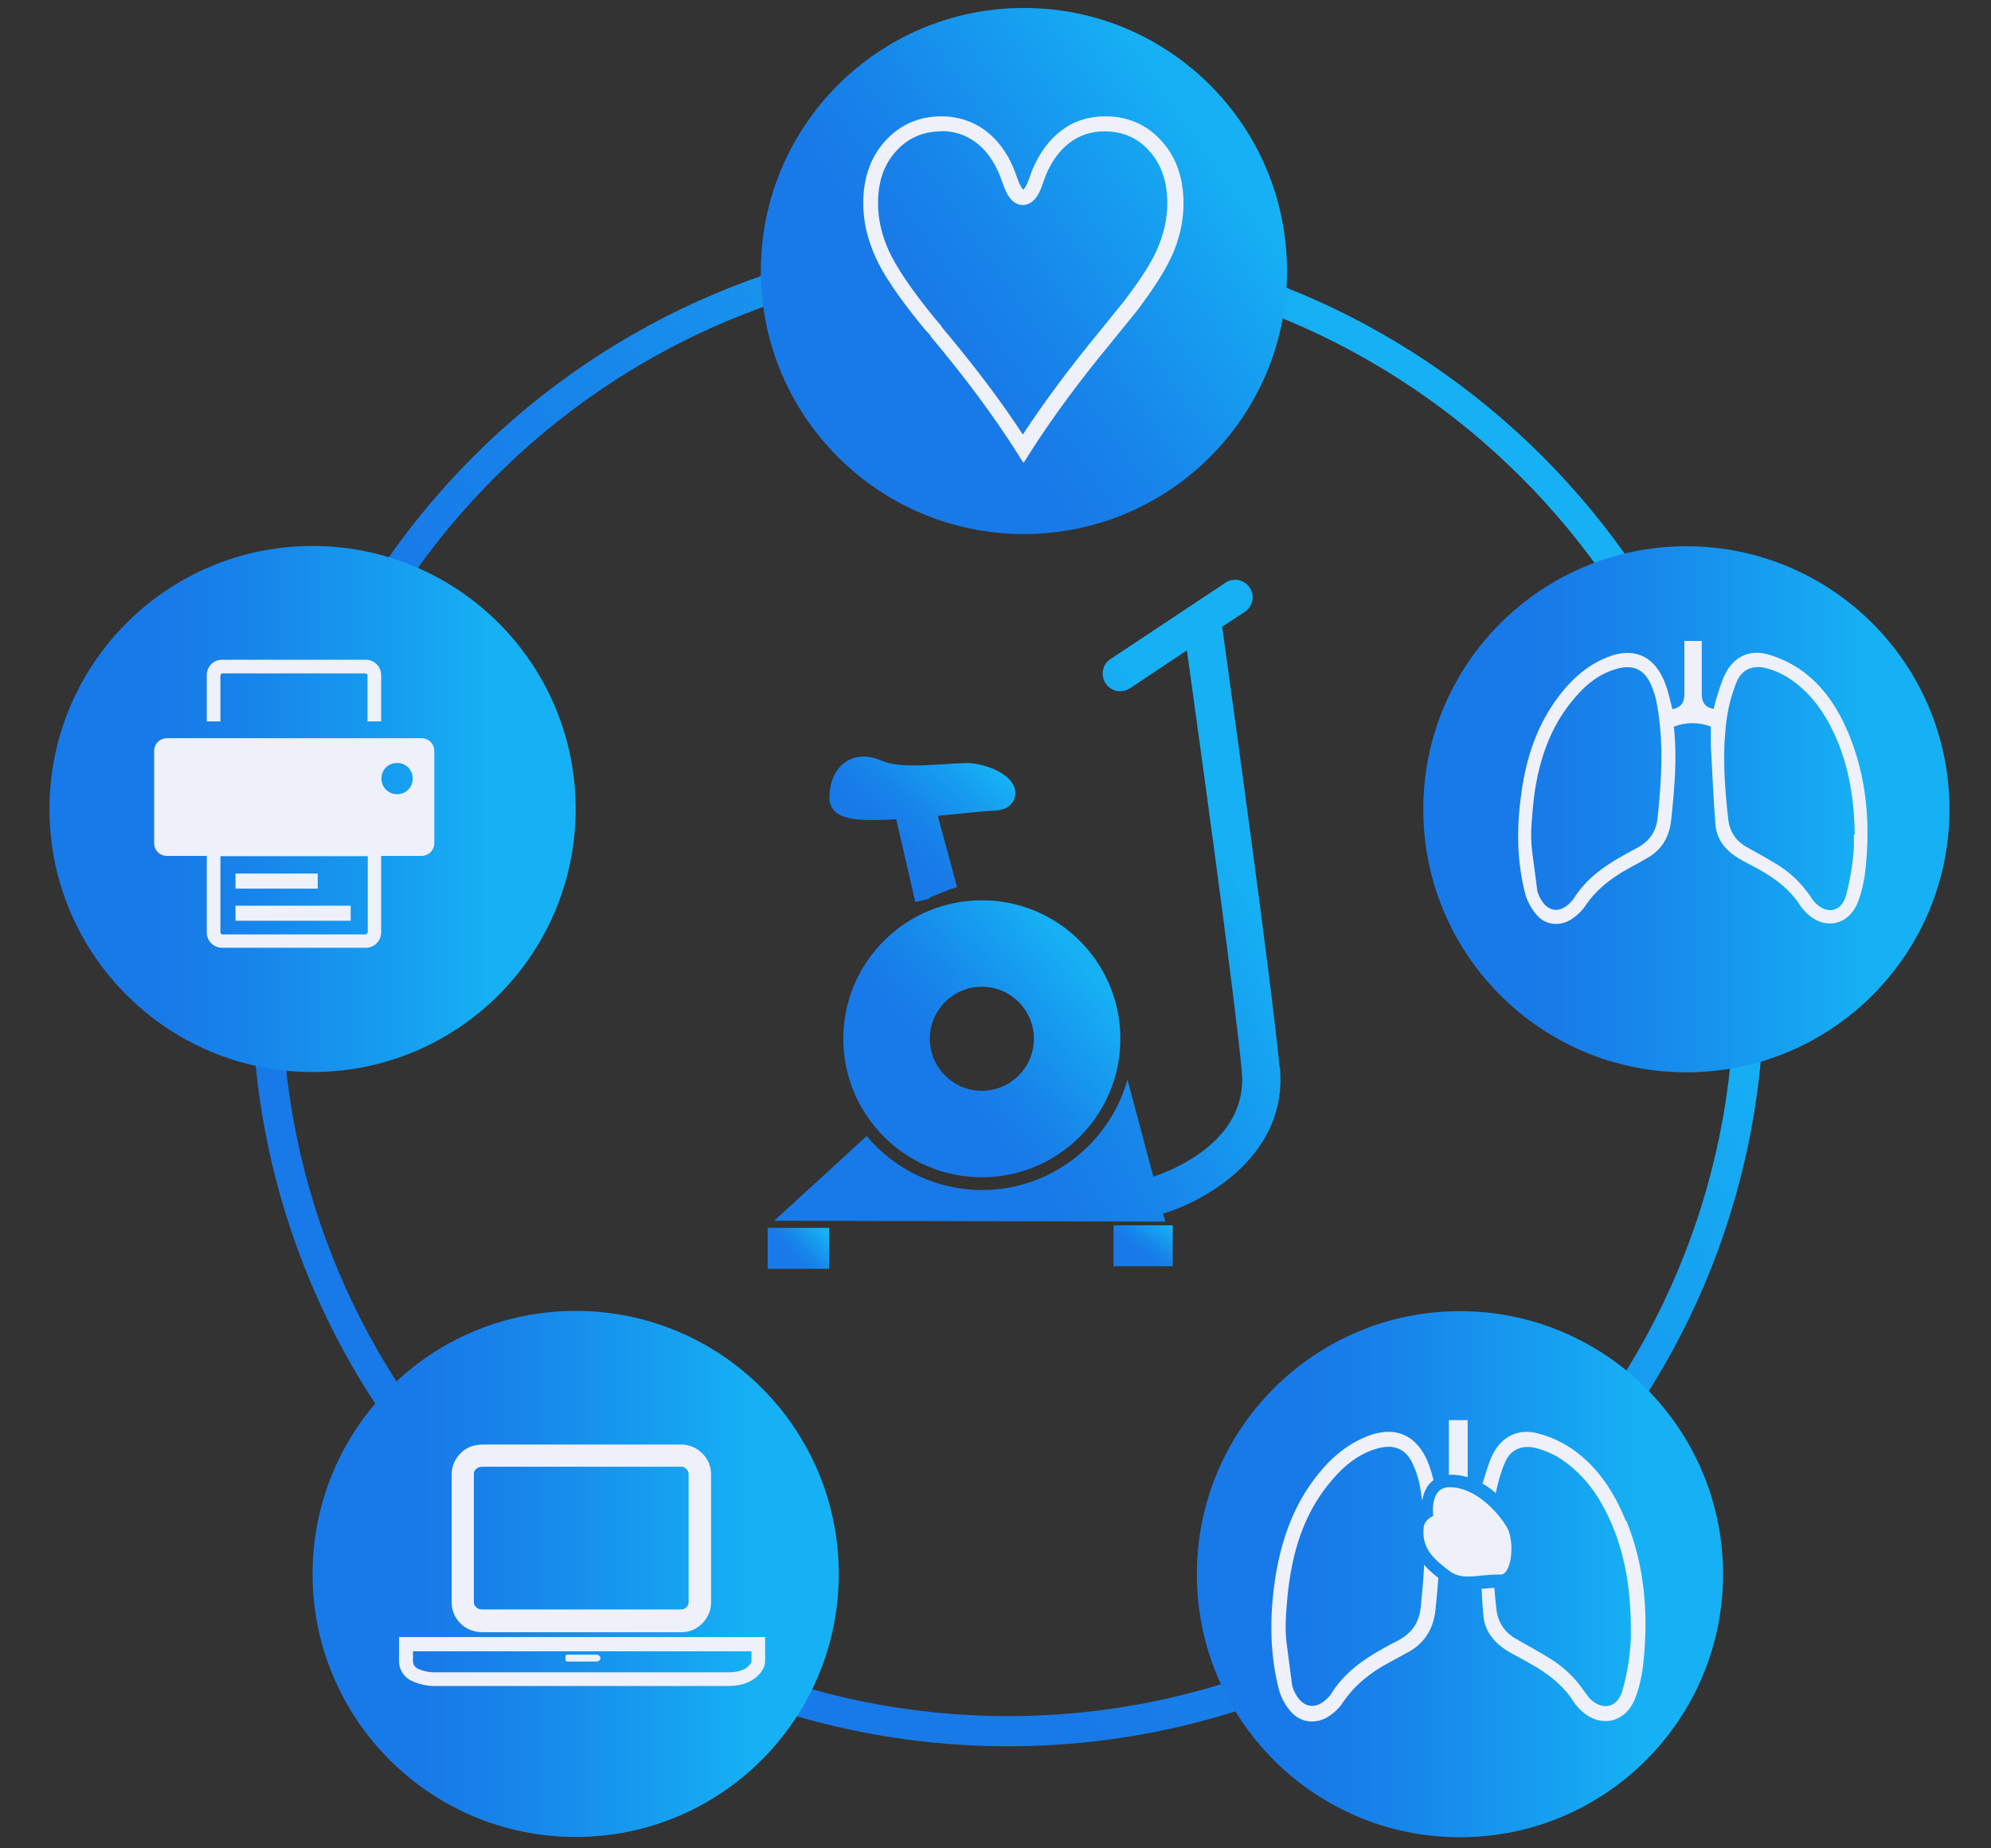 <?xml version="1.0" encoding="UTF-8"?><svg id="Livello_1" xmlns="http://www.w3.org/2000/svg" xmlns:xlink="http://www.w3.org/1999/xlink" viewBox="0 0 70 65"><rect x="0" y="0" width="70" height="65" fill="#333333" stroke="none"/><defs><style>.cls-1{fill:url(#Sfumatura_senza_nome_10-4);}.cls-2{fill:url(#Sfumatura_senza_nome_10-7);}.cls-3{fill:#fff;opacity:0;}.cls-4{fill:url(#Sfumatura_senza_nome_10-2);}.cls-5{fill:url(#Sfumatura_senza_nome_10-8);}.cls-6{fill:url(#Sfumatura_senza_nome_10);}.cls-7{fill:#eef1f9;}.cls-8{fill:url(#Sfumatura_senza_nome_10-10);}.cls-9{fill:url(#Sfumatura_senza_nome_10-6);}.cls-10{fill:url(#Sfumatura_senza_nome_10-5);}.cls-11{fill:url(#Sfumatura_senza_nome_10-9);}.cls-12{fill:url(#Sfumatura_senza_nome_10-3);}.cls-13{fill:url(#Sfumatura_senza_nome_10-11);}</style><linearGradient id="Sfumatura_senza_nome_10" x1="16.35" y1="46.79" x2="61.39" y2="18.57" gradientUnits="userSpaceOnUse"><stop offset=".21" stop-color="#187ae8"/><stop offset=".39" stop-color="#1785ea"/><stop offset=".71" stop-color="#16a3f1"/><stop offset=".84" stop-color="#16b1f4"/></linearGradient><linearGradient id="Sfumatura_senza_nome_10-2" x1="29.81" y1="13.88" x2="44.94" y2="3.25" xlink:href="#Sfumatura_senza_nome_10"/><linearGradient id="Sfumatura_senza_nome_10-3" x1="50.04" y1="28.46" x2="68.54" y2="28.46" xlink:href="#Sfumatura_senza_nome_10"/><linearGradient id="Sfumatura_senza_nome_10-4" x1="42.08" y1="55.36" x2="60.58" y2="55.36" xlink:href="#Sfumatura_senza_nome_10"/><linearGradient id="Sfumatura_senza_nome_10-5" x1="10.99" y1="55.35" x2="29.49" y2="55.35" xlink:href="#Sfumatura_senza_nome_10"/><linearGradient id="Sfumatura_senza_nome_10-6" x1="1.75" y1="28.45" x2="20.24" y2="28.45" xlink:href="#Sfumatura_senza_nome_10"/><linearGradient id="Sfumatura_senza_nome_10-7" x1="39.8" y1="44.32" x2="41.07" y2="42.67" xlink:href="#Sfumatura_senza_nome_10"/><linearGradient id="Sfumatura_senza_nome_10-8" x1="27.51" y1="44.44" x2="29.07" y2="42.94" xlink:href="#Sfumatura_senza_nome_10"/><linearGradient id="Sfumatura_senza_nome_10-9" x1="30.44" y1="30.34" x2="34.84" y2="25.51" xlink:href="#Sfumatura_senza_nome_10"/><linearGradient id="Sfumatura_senza_nome_10-10" x1="31.63" y1="38.92" x2="39.13" y2="32.71" xlink:href="#Sfumatura_senza_nome_10"/><linearGradient id="Sfumatura_senza_nome_10-11" x1="30.51" y1="37.85" x2="46.21" y2="29.48" xlink:href="#Sfumatura_senza_nome_10"/></defs><g><rect class="cls-3" width="70" height="65"/><path class="cls-6" d="M35.44,61.41c-14.66,0-26.58-11.92-26.58-26.58S20.79,8.25,35.44,8.25s26.58,11.92,26.58,26.58-11.92,26.58-26.58,26.58Zm0-52.11c-14.07,0-25.53,11.45-25.53,25.53s11.45,25.52,25.53,25.52,25.53-11.45,25.53-25.52-11.45-25.53-25.53-25.53Z"/><g><circle class="cls-4" cx="36" cy="9.53" r="9.25"/><path class="cls-7" d="M35.97,16.26l-.22-.35c-.8-1.26-1.81-2.63-3.03-4.08v-.02c-.18-.2-.31-.35-.38-.44-.77-.96-1.29-1.72-1.56-2.33-.28-.62-.43-1.25-.43-1.89,0-.89,.26-1.63,.77-2.19,.52-.57,1.18-.87,1.98-.87,.57,0,1.09,.17,1.53,.49,.43,.32,.78,.78,1.02,1.37,.03,.08,.07,.19,.12,.33,.1,.28,.18,.37,.21,.39,.02-.02,.1-.1,.2-.38,.05-.14,.09-.25,.12-.33,.25-.59,.59-1.05,1.03-1.38,.44-.33,.96-.49,1.53-.49,.79,0,1.46,.29,1.98,.87,.51,.56,.77,1.3,.77,2.19,0,.63-.14,1.27-.43,1.89-.23,.5-.64,1.14-1.2,1.88h0s-.94,1.16-.94,1.16c-1.08,1.31-2.03,2.59-2.82,3.83l-.22,.35Zm-2.87-11.64c-.65,0-1.17,.23-1.59,.69-.43,.47-.64,1.07-.64,1.84,0,.56,.13,1.12,.38,1.67,.26,.57,.76,1.31,1.49,2.22,.07,.09,.19,.23,.36,.43v.02c1.13,1.34,2.09,2.61,2.86,3.79,.76-1.15,1.64-2.34,2.63-3.54l.93-1.15c.54-.71,.93-1.3,1.14-1.77,.25-.55,.38-1.11,.38-1.67,0-.77-.21-1.37-.63-1.84-.42-.47-.94-.69-1.58-.69-.46,0-.86,.13-1.21,.39-.36,.27-.64,.65-.85,1.15-.03,.07-.06,.17-.11,.3-.06,.19-.25,.75-.7,.75s-.63-.56-.7-.75c-.05-.14-.09-.24-.12-.32-.2-.49-.49-.88-.84-1.14-.35-.26-.76-.39-1.21-.39Z"/></g><g><circle class="cls-12" cx="59.29" cy="28.46" r="9.25"/><path class="cls-7" d="M58.83,25.56c.45-.17,.88-.17,1.32-.01,0,.23,0,.45,0,.67,.05,.92,.09,1.84,.16,2.76,.04,.54,.36,.93,.81,1.2,.22,.13,.45,.25,.68,.37,.6,.33,1.14,.73,1.51,1.32,.04,.06,.09,.12,.14,.17,.63,.69,1.54,.55,1.88-.34,.15-.4,.23-.83,.27-1.25,.15-1.56,.02-3.09-.57-4.56-.38-.94-.91-1.78-1.76-2.36-.34-.23-.73-.41-1.12-.52-.65-.18-1.2,.09-1.5,.7-.14,.28-.22,.6-.32,.9-.03,.1-.05,.21-.08,.32-.3-.05-.41-.23-.42-.49,0-.47,0-.94,0-1.4,0-.16,0-.32,0-.5h-.61c0,.34,0,.68,0,1.02,0,.28,0,.57,0,.85,0,.29-.11,.47-.42,.53-.07-.27-.13-.54-.22-.81-.38-1.1-1.18-1.44-2.23-.95-.65,.3-1.16,.78-1.58,1.35-.74,.99-1.11,2.13-1.28,3.34-.17,1.19-.17,2.38,.13,3.55,.07,.27,.23,.55,.41,.76,.33,.38,.86,.41,1.27,.11,.16-.11,.31-.25,.42-.41,.39-.59,.93-1.01,1.54-1.34,.21-.11,.41-.23,.61-.34,.56-.3,.83-.78,.89-1.4,.11-1.06,.21-2.13,.09-3.25Zm6.35,3.79c0,.14,0,.23,0,.41-.03,.59-.13,1.18-.28,1.74-.17,.6-.73,.67-1.13,.19-.05-.06-.09-.12-.13-.18-.3-.44-.68-.81-1.13-1.09-.35-.22-.72-.42-1.08-.62-.4-.22-.62-.55-.67-1-.13-1.15-.21-2.3-.06-3.46,.06-.46,.18-.92,.35-1.34,.18-.46,.58-.63,1.06-.5,.26,.07,.51,.18,.74,.32,.65,.41,1.12,.99,1.48,1.66,.64,1.21,.86,2.52,.88,3.87Zm-11.31,.61c-.04-.34-.05-.69-.02-1.04,.03-.38,.06-.74,.11-1.08,.17-1.13,.53-2.2,1.25-3.11,.44-.56,.95-1.03,1.67-1.22,.53-.14,.92,.03,1.15,.53,.1,.22,.18,.46,.22,.7,.25,1.33,.17,2.67,.03,4.01-.05,.53-.33,.88-.8,1.11-.14,.07-.28,.15-.42,.23-.68,.38-1.31,.83-1.73,1.51-.03,.05-.08,.1-.12,.14-.37,.39-.8,.33-1.05-.14-.06-.11-.11-.23-.12-.34-.06-.44-.11-.88-.17-1.29Z"/></g><g><circle class="cls-1" cx="51.33" cy="55.36" r="9.25"/><g><path class="cls-7" d="M51.6,51.94s0,0,0-.01c0-.5,0-1,0-1.5v-.49h-.66c0,.33,0,.7,0,1.07,0,.29,0,.57,0,.86,.02,0,.04-.01,.06-.01,.21,0,.41,.03,.6,.09Z"/><path class="cls-7" d="M57.16,53.48c-.41-1-.98-1.9-1.88-2.52-.36-.25-.78-.44-1.2-.55-.69-.19-1.28,.1-1.6,.74-.15,.3-.23,.64-.34,.96,0,.02-.01,.04-.02,.06,.17,.1,.33,.21,.47,.34,.07-.36,.17-.72,.31-1.05,.19-.49,.62-.67,1.13-.53,.27,.07,.55,.19,.79,.34,.69,.44,1.2,1.05,1.58,1.77,.69,1.29,.92,2.69,.94,4.14,0,.14,0,.24,0,.43-.03,.63-.13,1.26-.3,1.85-.18,.64-.78,.71-1.2,.21-.05-.06-.09-.13-.14-.19-.32-.48-.73-.86-1.21-1.16-.38-.23-.77-.45-1.16-.67-.43-.23-.66-.59-.72-1.06-.03-.25-.05-.5-.07-.75-.13,0-.26,.02-.39,.03-.02,0-.04,0-.06,0,.02,.3,.03,.61,.06,.91,.04,.58,.38,.99,.87,1.29,.24,.14,.48,.26,.72,.4,.64,.35,1.22,.78,1.61,1.41,.04,.07,.1,.12,.15,.18,.67,.74,1.65,.58,2-.36,.16-.42,.25-.89,.29-1.34,.16-1.67,.03-3.31-.61-4.88Z"/><path class="cls-7" d="M50.07,55.02c-.02,.5-.07,1-.12,1.51-.06,.57-.35,.94-.85,1.19-.15,.07-.3,.16-.45,.24-.73,.4-1.4,.88-1.85,1.61-.03,.06-.08,.1-.13,.15-.4,.41-.85,.35-1.12-.15-.06-.11-.12-.24-.13-.37-.06-.47-.12-.94-.18-1.38-.05-.37-.05-.74-.02-1.11,.03-.41,.06-.79,.12-1.16,.18-1.21,.57-2.35,1.34-3.32,.47-.59,1.02-1.1,1.78-1.3,.57-.15,.98,.03,1.22,.57,.11,.24,.19,.49,.24,.75,.03,.17,.06,.35,.08,.52,.04-.2,.11-.43,.27-.6,.04-.04,.08-.08,.13-.12-.04-.15-.08-.31-.13-.45-.4-1.17-1.26-1.54-2.39-1.01-.69,.32-1.24,.84-1.69,1.45-.79,1.06-1.18,2.28-1.37,3.56-.18,1.27-.18,2.54,.14,3.8,.07,.29,.24,.59,.44,.81,.36,.4,.92,.43,1.36,.12,.17-.12,.33-.27,.44-.44,.42-.63,.99-1.08,1.65-1.43,.22-.12,.44-.24,.66-.36,.59-.32,.89-.84,.96-1.49,.04-.37,.07-.74,.1-1.12-.15-.12-.33-.26-.49-.45Z"/></g><path class="cls-7" d="M50.39,53.3s-.14-1,.57-1c.92,0,1.7,.88,2.01,1.39s.17,1.68-.2,1.68c-.87-.01-1.35,.25-1.86-.16-.37-.3-.97-.7-.85-1.53,.04-.25,.33-.37,.33-.37Z"/></g><circle class="cls-10" cx="20.24" cy="55.35" r="9.25"/><circle class="cls-9" cx="10.99" cy="28.45" r="9.25"/></g><g><rect class="cls-2" x="39.15" y="43.09" width="2.08" height="1.44"/><rect class="cls-5" x="26.99" y="43.18" width="2.16" height="1.44"/><path class="cls-11" d="M33.92,26.84c-.24,0-.52,.02-.81,.04-.7,.04-1.58,.1-2.09-.12-.62-.27-1.04-.13-1.28,.03-.37,.24-.58,.71-.58,1.29,0,.18,.08,.34,.21,.47,.21,.19,.58,.29,1.34,.29,.23,0,.5-.01,.8-.03l.67,2.91,.49-.11v-.04s.74-.3,.74-.3h0s.24-.07,.24-.07l-.68-2.51c.25-.02,.52-.05,.81-.08,.53-.05,.96-.1,1.14-.1,.17,0,.3-.03,.42-.08,.22-.1,.36-.31,.36-.54,0-.65-1.05-1.06-1.77-1.06Z"/><path class="cls-8" d="M34.52,31.66c-2.69,0-4.87,2.18-4.87,4.87s2.18,4.87,4.87,4.87,4.87-2.18,4.87-4.87-2.18-4.87-4.87-4.87Zm0,6.7c-1.01,0-1.83-.82-1.83-1.83s.82-1.83,1.83-1.83,1.83,.82,1.83,1.83-.82,1.83-1.83,1.83Z"/><path class="cls-13" d="M44.99,37.55c-.28-2.97-1.72-13.33-2.02-15.51l.79-.52c.14-.09,.23-.23,.27-.39,.03-.16,0-.33-.09-.46-.09-.14-.23-.23-.39-.27-.16-.03-.33,0-.46,.09l-4.05,2.69c-.14,.09-.23,.23-.26,.39-.03,.16,0,.33,.09,.46,.09,.14,.23,.23,.39,.27,.04,0,.08,.01,.12,.01,.12,0,.24-.04,.34-.1l2.01-1.34c.44,3.18,1.68,12.14,1.93,14.81,.23,2.48-2.54,3.51-3.11,3.7l-.91-3.41c-.63,2.23-2.68,3.88-5.11,3.88-1.63,0-3.09-.74-4.06-1.9l-3.25,2.98,13.75,.03-.08-.28c1.59-.48,4.39-2.12,4.11-5.13Z"/></g><g><path class="cls-7" d="M7.75,23.74s.03-.06,.06-.06h5.05s.06,.03,.06,.06v1.63h.48v-1.63c0-.3-.24-.54-.54-.54H7.81c-.3,0-.54,.24-.54,.54v1.63h.48v-1.63Z"/><rect class="cls-7" x="8.28" y="31.85" width="4.05" height=".53"/><rect class="cls-7" x="8.28" y="30.72" width="2.89" height=".53"/><path class="cls-7" d="M14.82,25.96H5.87c-.25,0-.45,.2-.45,.45v3.24c0,.25,.2,.45,.45,.45h1.4v2.69c0,.3,.24,.54,.54,.54h5.05c.3,0,.54-.24,.54-.54v-2.69h1.42c.25,0,.45-.2,.45-.45v-3.24c0-.25-.2-.45-.45-.45Zm-1.9,6.84s-.03,.06-.06,.06H7.81s-.06-.03-.06-.06v-2.69h5.18v2.69Zm1.04-4.87c-.3,0-.55-.24-.55-.55s.24-.55,.55-.55,.55,.24,.55,.55-.24,.55-.55,.55Z"/></g><path class="cls-7" d="M20.99,58.43c.06,0,.12-.06,.12-.12s-.06-.12-.12-.12h-1.05c-.06,0-.06,.06-.06,.12s0,.12,.06,.12h1.05"/><path class="cls-7" d="M25.61,59.29H15.26c-.28,0-.57-.07-.85-.21l-.03-.02c-.26-.17-.35-.44-.35-.63v-.86h12.87v.86c0,.21-.17,.47-.42,.63-.22,.15-.52,.23-.87,.23Zm-10.97-.63c.21,.1,.41,.15,.62,.15h10.35c.26,0,.46-.05,.61-.14,.13-.09,.2-.2,.2-.23v-.37H14.52v.37s0,.13,.13,.22Z"/><path class="cls-7" d="M23.95,51.58c.08,0,.13,.02,.18,.08,.06,.06,.08,.11,.08,.18v4.5c0,.08-.02,.13-.08,.18-.06,.06-.11,.08-.18,.08h-6.96c-.17,0-.21-.05-.25-.08-.06-.06-.08-.11-.08-.18v-4.5c0-.08,.02-.13,.08-.18,.03-.03,.08-.08,.25-.08h6.96m0-.78h-6.96c-.37,0-.62,.12-.8,.31-.18,.18-.31,.43-.31,.74v4.5c0,.31,.12,.55,.31,.74,.18,.18,.43,.31,.8,.31h6.96c.31,0,.55-.12,.74-.31,.18-.18,.31-.43,.31-.74v-4.5c0-.31-.12-.55-.31-.74-.18-.18-.43-.31-.74-.31h0Z"/></svg>